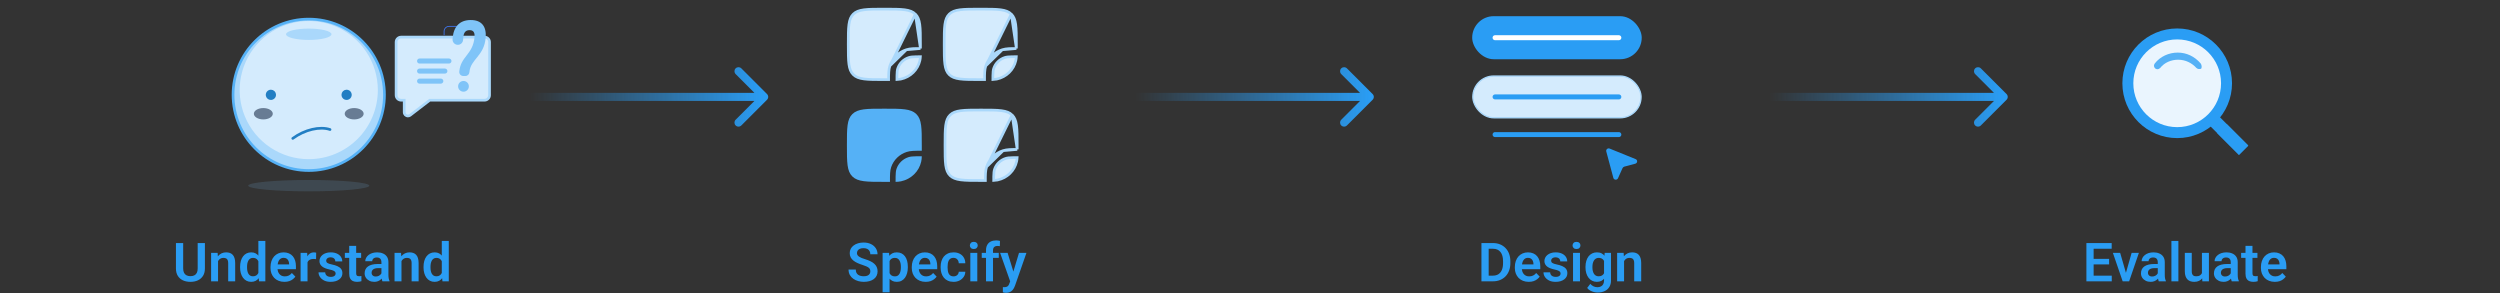 <svg width="929" height="109" viewBox="0 0 929 109" fill="none" xmlns="http://www.w3.org/2000/svg">
    <rect x="0" y="0" width="929" height="109" fill="#333333" stroke="none"/>
    <g clip-path="url(#clip0_2221_10724)">
        <path d="M598.145 55.209C597.44 54.922 596.696 55.557 596.889 56.278L599.523 66.108C599.743 66.93 600.907 67.005 601.258 66.219L602.928 62.489C602.99 62.351 603.082 62.229 603.199 62.13C603.315 62.032 603.453 61.96 603.601 61.921L607.674 60.829C608.523 60.602 608.612 59.458 607.806 59.132L598.145 55.209Z"
              fill="#2A9DF4"/>
    </g>
    <rect x="547.064" y="6.012" width="63" height="16" rx="8" fill="#2A9DF4"/>
    <path d="M555.564 14.012H601.564" stroke="white" stroke-width="1.846" stroke-linecap="round"/>
    <rect x="547.318" y="28.266" width="62.492" height="15.492" rx="7.746" fill="#D4EBFD"/>
    <rect x="547.318" y="28.266" width="62.492" height="15.492" rx="7.746" stroke="#AAD8FB"
          stroke-width="0.508"/>
    <path d="M555.564 36.012H601.564" stroke="#2A9DF4" stroke-width="1.846" stroke-linecap="round"/>
    <path d="M555.564 50.012H601.564" stroke="#2A9DF4" stroke-width="1.846" stroke-linecap="round"/>
    <path d="M73.457 90.32H76.143V99.764C76.143 100.851 75.908 101.766 75.439 102.508C74.971 103.243 74.333 103.8 73.525 104.178C72.718 104.549 71.8 104.734 70.772 104.734C69.73 104.734 68.802 104.549 67.988 104.178C67.174 103.8 66.537 103.243 66.074 102.508C65.612 101.766 65.381 100.851 65.381 99.764V90.32H68.066V99.764C68.066 100.428 68.177 100.971 68.398 101.395C68.62 101.811 68.932 102.12 69.336 102.322C69.74 102.524 70.218 102.625 70.772 102.625C71.331 102.625 71.81 102.524 72.207 102.322C72.611 102.12 72.92 101.811 73.135 101.395C73.35 100.971 73.457 100.428 73.457 99.764V90.32ZM81.025 96.228V104.539H78.447V93.973H80.869L81.025 96.228ZM80.615 98.875H79.853C79.86 98.107 79.964 97.41 80.166 96.785C80.368 96.16 80.651 95.623 81.016 95.174C81.387 94.725 81.826 94.38 82.334 94.139C82.842 93.898 83.408 93.777 84.033 93.777C84.541 93.777 85 93.849 85.41 93.992C85.82 94.135 86.172 94.363 86.465 94.676C86.764 94.988 86.992 95.398 87.148 95.906C87.311 96.408 87.393 97.026 87.393 97.762V104.539H84.795V97.742C84.795 97.26 84.723 96.88 84.58 96.6C84.443 96.32 84.242 96.121 83.975 96.004C83.714 95.887 83.392 95.828 83.008 95.828C82.611 95.828 82.262 95.909 81.963 96.072C81.67 96.228 81.422 96.447 81.221 96.727C81.025 97.007 80.876 97.329 80.772 97.693C80.667 98.058 80.615 98.452 80.615 98.875ZM96.006 102.293V89.539H98.603V104.539H96.26L96.006 102.293ZM89.219 99.383V99.178C89.219 98.37 89.31 97.638 89.492 96.981C89.681 96.316 89.954 95.747 90.312 95.272C90.671 94.796 91.103 94.428 91.611 94.168C92.126 93.908 92.708 93.777 93.359 93.777C93.991 93.777 94.541 93.904 95.01 94.158C95.485 94.412 95.889 94.773 96.221 95.242C96.559 95.711 96.829 96.268 97.031 96.912C97.233 97.55 97.38 98.253 97.471 99.022V99.578C97.38 100.327 97.233 101.014 97.031 101.639C96.829 102.264 96.559 102.811 96.221 103.279C95.889 103.742 95.485 104.1 95.01 104.354C94.534 104.607 93.978 104.734 93.34 104.734C92.695 104.734 92.116 104.601 91.602 104.334C91.094 104.067 90.661 103.693 90.303 103.211C89.951 102.729 89.681 102.163 89.492 101.512C89.31 100.861 89.219 100.151 89.219 99.383ZM91.807 99.178V99.383C91.807 99.838 91.846 100.265 91.924 100.662C92.002 101.059 92.129 101.411 92.305 101.717C92.481 102.016 92.705 102.251 92.978 102.42C93.258 102.589 93.597 102.674 93.994 102.674C94.502 102.674 94.919 102.563 95.244 102.342C95.576 102.114 95.833 101.805 96.016 101.414C96.198 101.017 96.315 100.571 96.367 100.076V98.543C96.341 98.152 96.273 97.791 96.162 97.459C96.058 97.127 95.908 96.841 95.713 96.6C95.524 96.359 95.29 96.17 95.01 96.033C94.73 95.897 94.398 95.828 94.014 95.828C93.617 95.828 93.278 95.916 92.998 96.092C92.718 96.261 92.49 96.499 92.314 96.805C92.139 97.111 92.008 97.466 91.924 97.869C91.846 98.273 91.807 98.709 91.807 99.178ZM105.684 104.734C104.883 104.734 104.163 104.604 103.525 104.344C102.887 104.083 102.344 103.722 101.895 103.26C101.452 102.791 101.11 102.247 100.869 101.629C100.635 101.004 100.518 100.333 100.518 99.617V99.227C100.518 98.413 100.635 97.674 100.869 97.01C101.104 96.339 101.436 95.763 101.865 95.281C102.295 94.799 102.809 94.428 103.408 94.168C104.007 93.908 104.668 93.777 105.391 93.777C106.139 93.777 106.8 93.904 107.373 94.158C107.946 94.406 108.424 94.757 108.809 95.213C109.193 95.669 109.482 96.216 109.678 96.853C109.873 97.485 109.971 98.185 109.971 98.953V100.037H101.689V98.26H107.432V98.064C107.419 97.654 107.34 97.28 107.197 96.941C107.054 96.596 106.833 96.323 106.533 96.121C106.234 95.913 105.846 95.809 105.371 95.809C104.987 95.809 104.652 95.893 104.365 96.062C104.085 96.225 103.851 96.46 103.662 96.766C103.48 97.065 103.343 97.423 103.252 97.84C103.161 98.257 103.115 98.719 103.115 99.227V99.617C103.115 100.06 103.174 100.47 103.291 100.848C103.415 101.225 103.594 101.554 103.828 101.834C104.069 102.107 104.355 102.322 104.688 102.479C105.026 102.628 105.41 102.703 105.84 102.703C106.38 102.703 106.868 102.599 107.305 102.391C107.747 102.176 108.132 101.86 108.457 101.443L109.756 102.791C109.535 103.117 109.235 103.429 108.857 103.729C108.486 104.028 108.037 104.272 107.51 104.461C106.982 104.643 106.374 104.734 105.684 104.734ZM114.277 96.131V104.539H111.699V93.973H114.141L114.277 96.131ZM117.49 93.904L117.451 96.307C117.308 96.281 117.145 96.261 116.963 96.248C116.787 96.235 116.621 96.228 116.465 96.228C116.068 96.228 115.719 96.284 115.42 96.394C115.12 96.499 114.87 96.652 114.668 96.853C114.473 97.055 114.323 97.303 114.219 97.596C114.115 97.882 114.056 98.208 114.043 98.572L113.486 98.504C113.486 97.833 113.555 97.212 113.691 96.639C113.828 96.066 114.027 95.564 114.287 95.135C114.548 94.705 114.873 94.373 115.264 94.139C115.661 93.898 116.117 93.777 116.631 93.777C116.774 93.777 116.927 93.79 117.09 93.816C117.259 93.836 117.393 93.865 117.49 93.904ZM124.717 101.648C124.717 101.427 124.658 101.229 124.541 101.053C124.424 100.877 124.202 100.717 123.877 100.574C123.558 100.424 123.089 100.285 122.471 100.154C121.924 100.037 121.419 99.891 120.957 99.715C120.495 99.539 120.098 99.328 119.766 99.08C119.434 98.826 119.173 98.53 118.984 98.191C118.802 97.846 118.711 97.449 118.711 97C118.711 96.564 118.805 96.154 118.994 95.769C119.183 95.379 119.456 95.037 119.814 94.744C120.173 94.445 120.609 94.21 121.123 94.041C121.637 93.865 122.217 93.777 122.861 93.777C123.76 93.777 124.531 93.924 125.176 94.217C125.827 94.51 126.325 94.913 126.67 95.428C127.015 95.936 127.188 96.508 127.188 97.147H124.609C124.609 96.867 124.544 96.613 124.414 96.385C124.29 96.157 124.098 95.975 123.838 95.838C123.577 95.695 123.249 95.623 122.852 95.623C122.493 95.623 122.191 95.682 121.943 95.799C121.702 95.916 121.52 96.069 121.396 96.258C121.273 96.447 121.211 96.655 121.211 96.883C121.211 97.052 121.243 97.205 121.309 97.342C121.38 97.472 121.494 97.592 121.65 97.703C121.807 97.814 122.018 97.915 122.285 98.006C122.559 98.097 122.894 98.185 123.291 98.269C124.079 98.426 124.766 98.634 125.352 98.894C125.944 99.148 126.406 99.487 126.738 99.91C127.07 100.333 127.236 100.874 127.236 101.531C127.236 102 127.135 102.43 126.934 102.82C126.732 103.204 126.439 103.54 126.055 103.826C125.671 104.113 125.212 104.337 124.678 104.5C124.144 104.656 123.542 104.734 122.871 104.734C121.901 104.734 121.081 104.562 120.41 104.217C119.74 103.865 119.232 103.423 118.887 102.889C118.542 102.348 118.369 101.788 118.369 101.209H120.84C120.859 101.619 120.97 101.948 121.172 102.195C121.374 102.443 121.628 102.622 121.934 102.732C122.246 102.837 122.575 102.889 122.92 102.889C123.311 102.889 123.639 102.837 123.906 102.732C124.173 102.622 124.375 102.475 124.512 102.293C124.648 102.104 124.717 101.889 124.717 101.648ZM134.199 93.973V95.828H128.145V93.973H134.199ZM129.766 91.375H132.354V101.492C132.354 101.805 132.396 102.046 132.48 102.215C132.565 102.384 132.692 102.498 132.861 102.557C133.031 102.615 133.232 102.645 133.467 102.645C133.636 102.645 133.792 102.635 133.936 102.615C134.079 102.596 134.199 102.576 134.297 102.557L134.307 104.49C134.092 104.562 133.848 104.62 133.574 104.666C133.307 104.712 133.005 104.734 132.666 104.734C132.087 104.734 131.579 104.637 131.143 104.441C130.706 104.24 130.368 103.917 130.127 103.475C129.886 103.025 129.766 102.433 129.766 101.697V91.375ZM141.738 102.293V97.42C141.738 97.062 141.676 96.753 141.553 96.492C141.429 96.232 141.24 96.03 140.986 95.887C140.732 95.743 140.41 95.672 140.02 95.672C139.674 95.672 139.372 95.731 139.111 95.848C138.857 95.965 138.662 96.131 138.525 96.346C138.389 96.554 138.32 96.795 138.32 97.068H135.732C135.732 96.632 135.837 96.219 136.045 95.828C136.253 95.431 136.549 95.079 136.934 94.773C137.324 94.461 137.79 94.217 138.33 94.041C138.877 93.865 139.489 93.777 140.166 93.777C140.967 93.777 141.68 93.914 142.305 94.188C142.936 94.454 143.431 94.858 143.789 95.398C144.154 95.939 144.336 96.619 144.336 97.439V102.049C144.336 102.576 144.368 103.029 144.434 103.406C144.505 103.777 144.609 104.1 144.746 104.373V104.539H142.119C141.995 104.272 141.901 103.934 141.836 103.523C141.771 103.107 141.738 102.697 141.738 102.293ZM142.1 98.103L142.119 99.637H140.488C140.085 99.637 139.73 99.679 139.424 99.764C139.118 99.842 138.867 99.959 138.672 100.115C138.477 100.265 138.33 100.447 138.232 100.662C138.135 100.87 138.086 101.108 138.086 101.375C138.086 101.635 138.145 101.87 138.262 102.078C138.385 102.286 138.561 102.452 138.789 102.576C139.023 102.693 139.297 102.752 139.609 102.752C140.065 102.752 140.462 102.661 140.801 102.479C141.139 102.29 141.403 102.062 141.592 101.795C141.781 101.528 141.882 101.274 141.895 101.033L142.637 102.146C142.546 102.413 142.409 102.697 142.227 102.996C142.044 103.296 141.81 103.576 141.523 103.836C141.237 104.096 140.892 104.311 140.488 104.48C140.085 104.65 139.616 104.734 139.082 104.734C138.398 104.734 137.786 104.598 137.246 104.324C136.706 104.051 136.279 103.676 135.967 103.201C135.654 102.726 135.498 102.186 135.498 101.58C135.498 101.02 135.602 100.525 135.811 100.096C136.019 99.666 136.328 99.305 136.738 99.012C137.148 98.712 137.656 98.488 138.262 98.338C138.874 98.182 139.574 98.103 140.361 98.103H142.1ZM149.189 96.228V104.539H146.611V93.973H149.033L149.189 96.228ZM148.779 98.875H148.018C148.024 98.107 148.128 97.41 148.33 96.785C148.532 96.16 148.815 95.623 149.18 95.174C149.551 94.725 149.99 94.38 150.498 94.139C151.006 93.898 151.572 93.777 152.197 93.777C152.705 93.777 153.164 93.849 153.574 93.992C153.984 94.135 154.336 94.363 154.629 94.676C154.928 94.988 155.156 95.398 155.312 95.906C155.475 96.408 155.557 97.026 155.557 97.762V104.539H152.959V97.742C152.959 97.26 152.887 96.88 152.744 96.6C152.607 96.32 152.406 96.121 152.139 96.004C151.878 95.887 151.556 95.828 151.172 95.828C150.775 95.828 150.426 95.909 150.127 96.072C149.834 96.228 149.587 96.447 149.385 96.727C149.189 97.007 149.04 97.329 148.936 97.693C148.831 98.058 148.779 98.452 148.779 98.875ZM164.17 102.293V89.539H166.768V104.539H164.424L164.17 102.293ZM157.383 99.383V99.178C157.383 98.37 157.474 97.638 157.656 96.981C157.845 96.316 158.118 95.747 158.477 95.272C158.835 94.796 159.268 94.428 159.775 94.168C160.29 93.908 160.872 93.777 161.523 93.777C162.155 93.777 162.705 93.904 163.174 94.158C163.649 94.412 164.053 94.773 164.385 95.242C164.723 95.711 164.993 96.268 165.195 96.912C165.397 97.55 165.544 98.253 165.635 99.022V99.578C165.544 100.327 165.397 101.014 165.195 101.639C164.993 102.264 164.723 102.811 164.385 103.279C164.053 103.742 163.649 104.1 163.174 104.354C162.699 104.607 162.142 104.734 161.504 104.734C160.859 104.734 160.28 104.601 159.766 104.334C159.258 104.067 158.825 103.693 158.467 103.211C158.115 102.729 157.845 102.163 157.656 101.512C157.474 100.861 157.383 100.151 157.383 99.383ZM159.971 99.178V99.383C159.971 99.838 160.01 100.265 160.088 100.662C160.166 101.059 160.293 101.411 160.469 101.717C160.645 102.016 160.869 102.251 161.143 102.42C161.423 102.589 161.761 102.674 162.158 102.674C162.666 102.674 163.083 102.563 163.408 102.342C163.74 102.114 163.997 101.805 164.18 101.414C164.362 101.017 164.479 100.571 164.531 100.076V98.543C164.505 98.152 164.437 97.791 164.326 97.459C164.222 97.127 164.072 96.841 163.877 96.6C163.688 96.359 163.454 96.17 163.174 96.033C162.894 95.897 162.562 95.828 162.178 95.828C161.781 95.828 161.442 95.916 161.162 96.092C160.882 96.261 160.654 96.499 160.479 96.805C160.303 97.111 160.173 97.466 160.088 97.869C160.01 98.273 159.971 98.709 159.971 99.178Z"
          fill="#2A9DF4"/>
    <path d="M323.416 100.848C323.416 100.574 323.374 100.33 323.289 100.115C323.211 99.894 323.064 99.695 322.85 99.519C322.641 99.337 322.345 99.162 321.961 98.992C321.583 98.816 321.095 98.634 320.496 98.445C319.832 98.237 319.214 98.003 318.641 97.742C318.068 97.482 317.563 97.179 317.127 96.834C316.697 96.489 316.362 96.092 316.121 95.643C315.88 95.187 315.76 94.659 315.76 94.061C315.76 93.475 315.883 92.941 316.131 92.459C316.385 91.977 316.743 91.564 317.205 91.219C317.667 90.867 318.211 90.597 318.836 90.408C319.467 90.219 320.164 90.125 320.926 90.125C321.98 90.125 322.892 90.317 323.66 90.701C324.435 91.085 325.034 91.606 325.457 92.264C325.88 92.921 326.092 93.66 326.092 94.481H323.416C323.416 94.038 323.322 93.647 323.133 93.309C322.951 92.97 322.671 92.703 322.293 92.508C321.922 92.312 321.453 92.215 320.887 92.215C320.34 92.215 319.884 92.296 319.52 92.459C319.161 92.622 318.891 92.843 318.709 93.123C318.533 93.403 318.445 93.716 318.445 94.061C318.445 94.321 318.507 94.555 318.631 94.764C318.755 94.966 318.94 95.158 319.188 95.34C319.435 95.516 319.741 95.682 320.105 95.838C320.477 95.988 320.906 96.137 321.395 96.287C322.176 96.522 322.859 96.782 323.445 97.068C324.038 97.355 324.529 97.68 324.92 98.045C325.317 98.409 325.613 98.82 325.809 99.275C326.01 99.731 326.111 100.249 326.111 100.828C326.111 101.44 325.991 101.987 325.75 102.469C325.509 102.951 325.164 103.361 324.715 103.699C324.266 104.038 323.725 104.295 323.094 104.471C322.469 104.646 321.769 104.734 320.994 104.734C320.304 104.734 319.62 104.643 318.943 104.461C318.273 104.272 317.664 103.992 317.117 103.621C316.57 103.243 316.134 102.768 315.809 102.195C315.483 101.616 315.32 100.939 315.32 100.164H318.016C318.016 100.613 318.087 100.997 318.23 101.316C318.38 101.629 318.589 101.886 318.855 102.088C319.129 102.283 319.448 102.426 319.812 102.518C320.177 102.609 320.571 102.654 320.994 102.654C321.541 102.654 321.99 102.579 322.342 102.43C322.7 102.273 322.967 102.059 323.143 101.785C323.325 101.512 323.416 101.199 323.416 100.848ZM330.564 96.004V108.602H327.977V93.973H330.369L330.564 96.004ZM337.352 99.148V99.353C337.352 100.122 337.26 100.835 337.078 101.492C336.902 102.143 336.642 102.713 336.297 103.201C335.952 103.683 335.522 104.061 335.008 104.334C334.5 104.601 333.914 104.734 333.25 104.734C332.599 104.734 332.033 104.611 331.551 104.363C331.069 104.109 330.662 103.751 330.33 103.289C329.998 102.827 329.731 102.29 329.529 101.678C329.334 101.059 329.188 100.385 329.09 99.656V99.002C329.188 98.227 329.334 97.524 329.529 96.893C329.731 96.255 329.998 95.704 330.33 95.242C330.662 94.773 331.066 94.412 331.541 94.158C332.023 93.904 332.586 93.777 333.23 93.777C333.901 93.777 334.49 93.904 334.998 94.158C335.512 94.412 335.945 94.777 336.297 95.252C336.648 95.727 336.912 96.294 337.088 96.951C337.264 97.609 337.352 98.341 337.352 99.148ZM334.764 99.353V99.148C334.764 98.68 334.721 98.247 334.637 97.85C334.552 97.446 334.422 97.094 334.246 96.795C334.07 96.489 333.842 96.251 333.562 96.082C333.283 95.913 332.944 95.828 332.547 95.828C332.15 95.828 331.808 95.893 331.521 96.023C331.235 96.154 331.001 96.339 330.818 96.58C330.636 96.821 330.493 97.107 330.389 97.439C330.291 97.765 330.226 98.126 330.193 98.523V100.145C330.252 100.626 330.366 101.059 330.535 101.443C330.704 101.827 330.952 102.133 331.277 102.361C331.609 102.589 332.039 102.703 332.566 102.703C332.964 102.703 333.302 102.615 333.582 102.439C333.862 102.264 334.09 102.023 334.266 101.717C334.441 101.404 334.568 101.046 334.646 100.643C334.725 100.239 334.764 99.809 334.764 99.353ZM343.982 104.734C343.182 104.734 342.462 104.604 341.824 104.344C341.186 104.083 340.643 103.722 340.193 103.26C339.751 102.791 339.409 102.247 339.168 101.629C338.934 101.004 338.816 100.333 338.816 99.617V99.227C338.816 98.413 338.934 97.674 339.168 97.01C339.402 96.339 339.734 95.763 340.164 95.281C340.594 94.799 341.108 94.428 341.707 94.168C342.306 93.908 342.967 93.777 343.689 93.777C344.438 93.777 345.099 93.904 345.672 94.158C346.245 94.406 346.723 94.757 347.107 95.213C347.492 95.669 347.781 96.216 347.977 96.853C348.172 97.485 348.27 98.185 348.27 98.953V100.037H339.988V98.26H345.73V98.064C345.717 97.654 345.639 97.28 345.496 96.941C345.353 96.596 345.132 96.323 344.832 96.121C344.533 95.913 344.145 95.809 343.67 95.809C343.286 95.809 342.951 95.893 342.664 96.062C342.384 96.225 342.15 96.46 341.961 96.766C341.779 97.065 341.642 97.423 341.551 97.84C341.46 98.257 341.414 98.719 341.414 99.227V99.617C341.414 100.06 341.473 100.47 341.59 100.848C341.714 101.225 341.893 101.554 342.127 101.834C342.368 102.107 342.654 102.322 342.986 102.479C343.325 102.628 343.709 102.703 344.139 102.703C344.679 102.703 345.167 102.599 345.604 102.391C346.046 102.176 346.43 101.86 346.756 101.443L348.055 102.791C347.833 103.117 347.534 103.429 347.156 103.729C346.785 104.028 346.336 104.272 345.809 104.461C345.281 104.643 344.673 104.734 343.982 104.734ZM354.334 102.703C354.699 102.703 355.024 102.632 355.311 102.488C355.597 102.345 355.825 102.143 355.994 101.883C356.17 101.622 356.264 101.32 356.277 100.975H358.709C358.696 101.691 358.494 102.332 358.104 102.898C357.713 103.465 357.192 103.914 356.541 104.246C355.896 104.572 355.174 104.734 354.373 104.734C353.559 104.734 352.85 104.598 352.244 104.324C351.639 104.051 351.134 103.67 350.73 103.182C350.333 102.693 350.034 102.127 349.832 101.482C349.637 100.838 349.539 100.148 349.539 99.412V99.1C349.539 98.364 349.637 97.674 349.832 97.029C350.034 96.385 350.333 95.818 350.73 95.33C351.134 94.842 351.639 94.461 352.244 94.188C352.85 93.914 353.556 93.777 354.363 93.777C355.216 93.777 355.965 93.943 356.609 94.275C357.26 94.607 357.768 95.076 358.133 95.682C358.504 96.287 358.696 97 358.709 97.82H356.277C356.264 97.443 356.18 97.104 356.023 96.805C355.867 96.505 355.646 96.264 355.359 96.082C355.073 95.9 354.725 95.809 354.314 95.809C353.878 95.809 353.514 95.9 353.221 96.082C352.934 96.264 352.71 96.515 352.547 96.834C352.391 97.147 352.28 97.498 352.215 97.889C352.156 98.273 352.127 98.676 352.127 99.1V99.412C352.127 99.842 352.156 100.252 352.215 100.643C352.28 101.033 352.391 101.385 352.547 101.697C352.71 102.003 352.934 102.247 353.221 102.43C353.514 102.612 353.885 102.703 354.334 102.703ZM363.162 93.973V104.539H360.574V93.973H363.162ZM360.398 91.209C360.398 90.825 360.529 90.506 360.789 90.252C361.056 89.998 361.414 89.871 361.863 89.871C362.312 89.871 362.667 89.998 362.928 90.252C363.195 90.506 363.328 90.825 363.328 91.209C363.328 91.587 363.195 91.902 362.928 92.156C362.667 92.41 362.312 92.537 361.863 92.537C361.414 92.537 361.056 92.41 360.789 92.156C360.529 91.902 360.398 91.587 360.398 91.209ZM369.002 104.539H366.404V92.996C366.404 92.202 366.557 91.534 366.863 90.994C367.169 90.447 367.605 90.034 368.172 89.754C368.738 89.474 369.406 89.334 370.174 89.334C370.428 89.334 370.669 89.35 370.896 89.383C371.131 89.415 371.362 89.461 371.59 89.519L371.541 91.482C371.417 91.45 371.281 91.427 371.131 91.414C370.988 91.401 370.828 91.394 370.652 91.394C370.301 91.394 370.001 91.456 369.754 91.58C369.507 91.704 369.318 91.886 369.188 92.127C369.064 92.361 369.002 92.651 369.002 92.996V104.539ZM371.141 93.973V95.828H364.812V93.973H371.141ZM375.828 103.367L378.66 93.973H381.424L377.186 106.141C377.088 106.401 376.961 106.684 376.805 106.99C376.655 107.296 376.453 107.586 376.199 107.859C375.945 108.139 375.626 108.367 375.242 108.543C374.865 108.719 374.406 108.807 373.865 108.807C373.631 108.807 373.423 108.79 373.24 108.758C373.058 108.725 372.866 108.683 372.664 108.631V106.697C372.729 106.704 372.804 106.707 372.889 106.707C372.98 106.714 373.058 106.717 373.123 106.717C373.501 106.717 373.813 106.671 374.061 106.58C374.308 106.495 374.507 106.355 374.656 106.16C374.812 105.971 374.943 105.724 375.047 105.418L375.828 103.367ZM374.432 93.973L376.824 101.756L377.244 104.48L375.467 104.803L371.648 93.973H374.432Z"
          fill="#2A9DF4"/>
    <path d="M554.752 104.539H551.686L551.705 102.43H554.752C555.579 102.43 556.272 102.247 556.832 101.883C557.392 101.512 557.815 100.981 558.102 100.291C558.388 99.594 558.531 98.761 558.531 97.791V97.059C558.531 96.31 558.45 95.649 558.287 95.076C558.124 94.503 557.883 94.022 557.564 93.631C557.252 93.24 556.865 92.944 556.402 92.742C555.94 92.54 555.41 92.439 554.811 92.439H551.627V90.32H554.811C555.761 90.32 556.627 90.48 557.408 90.799C558.196 91.118 558.876 91.577 559.449 92.176C560.029 92.768 560.471 93.478 560.777 94.305C561.09 95.132 561.246 96.056 561.246 97.078V97.791C561.246 98.807 561.09 99.731 560.777 100.564C560.471 101.391 560.029 102.101 559.449 102.693C558.876 103.286 558.193 103.742 557.398 104.061C556.604 104.38 555.722 104.539 554.752 104.539ZM553.189 90.32V104.539H550.504V90.32H553.189ZM568.082 104.734C567.281 104.734 566.562 104.604 565.924 104.344C565.286 104.083 564.742 103.722 564.293 103.26C563.85 102.791 563.508 102.247 563.268 101.629C563.033 101.004 562.916 100.333 562.916 99.617V99.227C562.916 98.413 563.033 97.674 563.268 97.01C563.502 96.339 563.834 95.763 564.264 95.281C564.693 94.799 565.208 94.428 565.807 94.168C566.406 93.908 567.066 93.777 567.789 93.777C568.538 93.777 569.199 93.904 569.771 94.158C570.344 94.406 570.823 94.757 571.207 95.213C571.591 95.669 571.881 96.216 572.076 96.853C572.271 97.485 572.369 98.185 572.369 98.953V100.037H564.088V98.26H569.83V98.064C569.817 97.654 569.739 97.28 569.596 96.941C569.452 96.596 569.231 96.323 568.932 96.121C568.632 95.913 568.245 95.809 567.77 95.809C567.385 95.809 567.05 95.893 566.764 96.062C566.484 96.225 566.249 96.46 566.061 96.766C565.878 97.065 565.742 97.423 565.65 97.84C565.559 98.257 565.514 98.719 565.514 99.227V99.617C565.514 100.06 565.572 100.47 565.689 100.848C565.813 101.225 565.992 101.554 566.227 101.834C566.467 102.107 566.754 102.322 567.086 102.479C567.424 102.628 567.809 102.703 568.238 102.703C568.779 102.703 569.267 102.599 569.703 102.391C570.146 102.176 570.53 101.86 570.855 101.443L572.154 102.791C571.933 103.117 571.633 103.429 571.256 103.729C570.885 104.028 570.436 104.272 569.908 104.461C569.381 104.643 568.772 104.734 568.082 104.734ZM579.908 101.648C579.908 101.427 579.85 101.229 579.732 101.053C579.615 100.877 579.394 100.717 579.068 100.574C578.749 100.424 578.281 100.285 577.662 100.154C577.115 100.037 576.611 99.891 576.148 99.715C575.686 99.539 575.289 99.328 574.957 99.08C574.625 98.826 574.365 98.53 574.176 98.191C573.993 97.846 573.902 97.449 573.902 97C573.902 96.564 573.997 96.154 574.186 95.769C574.374 95.379 574.648 95.037 575.006 94.744C575.364 94.445 575.8 94.21 576.314 94.041C576.829 93.865 577.408 93.777 578.053 93.777C578.951 93.777 579.723 93.924 580.367 94.217C581.018 94.51 581.516 94.913 581.861 95.428C582.206 95.936 582.379 96.508 582.379 97.147H579.801C579.801 96.867 579.736 96.613 579.605 96.385C579.482 96.157 579.29 95.975 579.029 95.838C578.769 95.695 578.44 95.623 578.043 95.623C577.685 95.623 577.382 95.682 577.135 95.799C576.894 95.916 576.712 96.069 576.588 96.258C576.464 96.447 576.402 96.655 576.402 96.883C576.402 97.052 576.435 97.205 576.5 97.342C576.572 97.472 576.686 97.592 576.842 97.703C576.998 97.814 577.21 97.915 577.477 98.006C577.75 98.097 578.085 98.185 578.482 98.269C579.27 98.426 579.957 98.634 580.543 98.894C581.135 99.148 581.598 99.487 581.93 99.91C582.262 100.333 582.428 100.874 582.428 101.531C582.428 102 582.327 102.43 582.125 102.82C581.923 103.204 581.63 103.54 581.246 103.826C580.862 104.113 580.403 104.337 579.869 104.5C579.335 104.656 578.733 104.734 578.062 104.734C577.092 104.734 576.272 104.562 575.602 104.217C574.931 103.865 574.423 103.423 574.078 102.889C573.733 102.348 573.561 101.788 573.561 101.209H576.031C576.051 101.619 576.161 101.948 576.363 102.195C576.565 102.443 576.819 102.622 577.125 102.732C577.438 102.837 577.766 102.889 578.111 102.889C578.502 102.889 578.831 102.837 579.098 102.732C579.365 102.622 579.566 102.475 579.703 102.293C579.84 102.104 579.908 101.889 579.908 101.648ZM587.125 93.973V104.539H584.537V93.973H587.125ZM584.361 91.209C584.361 90.825 584.492 90.506 584.752 90.252C585.019 89.998 585.377 89.871 585.826 89.871C586.275 89.871 586.63 89.998 586.891 90.252C587.158 90.506 587.291 90.825 587.291 91.209C587.291 91.587 587.158 91.902 586.891 92.156C586.63 92.41 586.275 92.537 585.826 92.537C585.377 92.537 585.019 92.41 584.752 92.156C584.492 91.902 584.361 91.587 584.361 91.209ZM596.305 93.973H598.648V104.217C598.648 105.174 598.44 105.984 598.023 106.648C597.613 107.319 597.037 107.827 596.295 108.172C595.553 108.523 594.69 108.699 593.707 108.699C593.284 108.699 592.825 108.641 592.33 108.523C591.842 108.406 591.37 108.221 590.914 107.967C590.465 107.719 590.09 107.397 589.791 107L590.953 105.477C591.305 105.887 591.702 106.196 592.145 106.404C592.587 106.619 593.066 106.727 593.58 106.727C594.101 106.727 594.544 106.629 594.908 106.434C595.279 106.245 595.562 105.965 595.758 105.594C595.96 105.229 596.061 104.78 596.061 104.246V96.385L596.305 93.973ZM589.166 99.383V99.178C589.166 98.37 589.264 97.638 589.459 96.981C589.654 96.316 589.934 95.747 590.299 95.272C590.67 94.796 591.116 94.428 591.637 94.168C592.164 93.908 592.757 93.777 593.414 93.777C594.111 93.777 594.697 93.904 595.172 94.158C595.654 94.412 596.051 94.773 596.363 95.242C596.682 95.711 596.93 96.268 597.105 96.912C597.288 97.55 597.428 98.253 597.525 99.022V99.578C597.434 100.327 597.288 101.014 597.086 101.639C596.891 102.264 596.63 102.811 596.305 103.279C595.979 103.742 595.576 104.1 595.094 104.354C594.612 104.607 594.046 104.734 593.395 104.734C592.743 104.734 592.158 104.601 591.637 104.334C591.116 104.067 590.67 103.693 590.299 103.211C589.934 102.729 589.654 102.163 589.459 101.512C589.264 100.861 589.166 100.151 589.166 99.383ZM591.744 99.178V99.383C591.744 99.838 591.79 100.265 591.881 100.662C591.972 101.059 592.112 101.411 592.301 101.717C592.49 102.016 592.727 102.251 593.014 102.42C593.3 102.589 593.642 102.674 594.039 102.674C594.573 102.674 595.009 102.563 595.348 102.342C595.693 102.114 595.953 101.805 596.129 101.414C596.311 101.017 596.428 100.571 596.48 100.076V98.543C596.448 98.152 596.376 97.791 596.266 97.459C596.161 97.127 596.015 96.841 595.826 96.6C595.637 96.359 595.396 96.17 595.104 96.033C594.811 95.897 594.462 95.828 594.059 95.828C593.668 95.828 593.326 95.916 593.033 96.092C592.74 96.261 592.499 96.499 592.311 96.805C592.122 97.111 591.979 97.466 591.881 97.869C591.79 98.273 591.744 98.709 591.744 99.178ZM603.502 96.228V104.539H600.924V93.973H603.346L603.502 96.228ZM603.092 98.875H602.33C602.337 98.107 602.441 97.41 602.643 96.785C602.844 96.16 603.128 95.623 603.492 95.174C603.863 94.725 604.303 94.38 604.811 94.139C605.318 93.898 605.885 93.777 606.51 93.777C607.018 93.777 607.477 93.849 607.887 93.992C608.297 94.135 608.648 94.363 608.941 94.676C609.241 94.988 609.469 95.398 609.625 95.906C609.788 96.408 609.869 97.026 609.869 97.762V104.539H607.271V97.742C607.271 97.26 607.2 96.88 607.057 96.6C606.92 96.32 606.718 96.121 606.451 96.004C606.191 95.887 605.868 95.828 605.484 95.828C605.087 95.828 604.739 95.909 604.439 96.072C604.146 96.228 603.899 96.447 603.697 96.727C603.502 97.007 603.352 97.329 603.248 97.693C603.144 98.058 603.092 98.452 603.092 98.875Z"
          fill="#2A9DF4"/>
    <path d="M784.73 102.43V104.539H777.172V102.43H784.73ZM777.992 90.32V104.539H775.307V90.32H777.992ZM783.744 96.189V98.25H777.172V96.189H783.744ZM784.701 90.32V92.439H777.172V90.32H784.701ZM789.652 102.586L792.113 93.973H794.809L791.186 104.539H789.545L789.652 102.586ZM787.855 93.973L790.346 102.605L790.434 104.539H788.783L785.15 93.973H787.855ZM801.83 102.293V97.42C801.83 97.062 801.768 96.753 801.645 96.492C801.521 96.232 801.332 96.03 801.078 95.887C800.824 95.743 800.502 95.672 800.111 95.672C799.766 95.672 799.464 95.731 799.203 95.848C798.949 95.965 798.754 96.131 798.617 96.346C798.48 96.554 798.412 96.795 798.412 97.068H795.824C795.824 96.632 795.928 96.219 796.137 95.828C796.345 95.431 796.641 95.079 797.025 94.773C797.416 94.461 797.882 94.217 798.422 94.041C798.969 93.865 799.581 93.777 800.258 93.777C801.059 93.777 801.771 93.914 802.396 94.188C803.028 94.454 803.523 94.858 803.881 95.398C804.245 95.939 804.428 96.619 804.428 97.439V102.049C804.428 102.576 804.46 103.029 804.525 103.406C804.597 103.777 804.701 104.1 804.838 104.373V104.539H802.211C802.087 104.272 801.993 103.934 801.928 103.523C801.863 103.107 801.83 102.697 801.83 102.293ZM802.191 98.103L802.211 99.637H800.58C800.176 99.637 799.822 99.679 799.516 99.764C799.21 99.842 798.959 99.959 798.764 100.115C798.568 100.265 798.422 100.447 798.324 100.662C798.227 100.87 798.178 101.108 798.178 101.375C798.178 101.635 798.236 101.87 798.354 102.078C798.477 102.286 798.653 102.452 798.881 102.576C799.115 102.693 799.389 102.752 799.701 102.752C800.157 102.752 800.554 102.661 800.893 102.479C801.231 102.29 801.495 102.062 801.684 101.795C801.872 101.528 801.973 101.274 801.986 101.033L802.729 102.146C802.637 102.413 802.501 102.697 802.318 102.996C802.136 103.296 801.902 103.576 801.615 103.836C801.329 104.096 800.984 104.311 800.58 104.48C800.176 104.65 799.708 104.734 799.174 104.734C798.49 104.734 797.878 104.598 797.338 104.324C796.798 104.051 796.371 103.676 796.059 103.201C795.746 102.726 795.59 102.186 795.59 101.58C795.59 101.02 795.694 100.525 795.902 100.096C796.111 99.666 796.42 99.305 796.83 99.012C797.24 98.712 797.748 98.488 798.354 98.338C798.965 98.182 799.665 98.103 800.453 98.103H802.191ZM809.486 89.539V104.539H806.898V89.539H809.486ZM818.236 102.029V93.973H820.834V104.539H818.393L818.236 102.029ZM818.568 99.842L819.369 99.822C819.369 100.532 819.291 101.186 819.135 101.785C818.979 102.384 818.734 102.905 818.402 103.348C818.077 103.784 817.663 104.126 817.162 104.373C816.661 104.614 816.068 104.734 815.385 104.734C814.864 104.734 814.389 104.663 813.959 104.52C813.529 104.37 813.158 104.139 812.846 103.826C812.54 103.507 812.302 103.1 812.133 102.605C811.964 102.104 811.879 101.502 811.879 100.799V93.973H814.457V100.818C814.457 101.17 814.496 101.463 814.574 101.697C814.659 101.932 814.773 102.124 814.916 102.273C815.066 102.417 815.238 102.521 815.434 102.586C815.635 102.645 815.85 102.674 816.078 102.674C816.703 102.674 817.195 102.55 817.553 102.303C817.917 102.049 818.178 101.71 818.334 101.287C818.49 100.857 818.568 100.376 818.568 99.842ZM828.939 102.293V97.42C828.939 97.062 828.878 96.753 828.754 96.492C828.63 96.232 828.441 96.03 828.188 95.887C827.934 95.743 827.611 95.672 827.221 95.672C826.876 95.672 826.573 95.731 826.312 95.848C826.059 95.965 825.863 96.131 825.727 96.346C825.59 96.554 825.521 96.795 825.521 97.068H822.934C822.934 96.632 823.038 96.219 823.246 95.828C823.454 95.431 823.751 95.079 824.135 94.773C824.525 94.461 824.991 94.217 825.531 94.041C826.078 93.865 826.69 93.777 827.367 93.777C828.168 93.777 828.881 93.914 829.506 94.188C830.137 94.454 830.632 94.858 830.99 95.398C831.355 95.939 831.537 96.619 831.537 97.439V102.049C831.537 102.576 831.57 103.029 831.635 103.406C831.706 103.777 831.811 104.1 831.947 104.373V104.539H829.32C829.197 104.272 829.102 103.934 829.037 103.523C828.972 103.107 828.939 102.697 828.939 102.293ZM829.301 98.103L829.32 99.637H827.689C827.286 99.637 826.931 99.679 826.625 99.764C826.319 99.842 826.068 99.959 825.873 100.115C825.678 100.265 825.531 100.447 825.434 100.662C825.336 100.87 825.287 101.108 825.287 101.375C825.287 101.635 825.346 101.87 825.463 102.078C825.587 102.286 825.762 102.452 825.99 102.576C826.225 102.693 826.498 102.752 826.811 102.752C827.266 102.752 827.663 102.661 828.002 102.479C828.34 102.29 828.604 102.062 828.793 101.795C828.982 101.528 829.083 101.274 829.096 101.033L829.838 102.146C829.747 102.413 829.61 102.697 829.428 102.996C829.245 103.296 829.011 103.576 828.725 103.836C828.438 104.096 828.093 104.311 827.689 104.48C827.286 104.65 826.817 104.734 826.283 104.734C825.6 104.734 824.988 104.598 824.447 104.324C823.907 104.051 823.48 103.676 823.168 103.201C822.855 102.726 822.699 102.186 822.699 101.58C822.699 101.02 822.803 100.525 823.012 100.096C823.22 99.666 823.529 99.305 823.939 99.012C824.35 98.712 824.857 98.488 825.463 98.338C826.075 98.182 826.775 98.103 827.562 98.103H829.301ZM838.861 93.973V95.828H832.807V93.973H838.861ZM834.428 91.375H837.016V101.492C837.016 101.805 837.058 102.046 837.143 102.215C837.227 102.384 837.354 102.498 837.523 102.557C837.693 102.615 837.895 102.645 838.129 102.645C838.298 102.645 838.454 102.635 838.598 102.615C838.741 102.596 838.861 102.576 838.959 102.557L838.969 104.49C838.754 104.562 838.51 104.62 838.236 104.666C837.969 104.712 837.667 104.734 837.328 104.734C836.749 104.734 836.241 104.637 835.805 104.441C835.368 104.24 835.03 103.917 834.789 103.475C834.548 103.025 834.428 102.433 834.428 101.697V91.375ZM845.326 104.734C844.525 104.734 843.806 104.604 843.168 104.344C842.53 104.083 841.986 103.722 841.537 103.26C841.094 102.791 840.753 102.247 840.512 101.629C840.277 101.004 840.16 100.333 840.16 99.617V99.227C840.16 98.413 840.277 97.674 840.512 97.01C840.746 96.339 841.078 95.763 841.508 95.281C841.938 94.799 842.452 94.428 843.051 94.168C843.65 93.908 844.311 93.777 845.033 93.777C845.782 93.777 846.443 93.904 847.016 94.158C847.589 94.406 848.067 94.757 848.451 95.213C848.835 95.669 849.125 96.216 849.32 96.853C849.516 97.485 849.613 98.185 849.613 98.953V100.037H841.332V98.26H847.074V98.064C847.061 97.654 846.983 97.28 846.84 96.941C846.697 96.596 846.475 96.323 846.176 96.121C845.876 95.913 845.489 95.809 845.014 95.809C844.63 95.809 844.294 95.893 844.008 96.062C843.728 96.225 843.493 96.46 843.305 96.766C843.122 97.065 842.986 97.423 842.895 97.84C842.803 98.257 842.758 98.719 842.758 99.227V99.617C842.758 100.06 842.816 100.47 842.934 100.848C843.057 101.225 843.236 101.554 843.471 101.834C843.712 102.107 843.998 102.322 844.33 102.479C844.669 102.628 845.053 102.703 845.482 102.703C846.023 102.703 846.511 102.599 846.947 102.391C847.39 102.176 847.774 101.86 848.1 101.443L849.398 102.791C849.177 103.117 848.878 103.429 848.5 103.729C848.129 104.028 847.68 104.272 847.152 104.461C846.625 104.643 846.016 104.734 845.326 104.734Z"
          fill="#2A9DF4"/>
    <path d="M181.912 15.64V35.374C181.912 36.403 181.072 37.239 180.037 37.239H159.688L152.425 42.822C152.188 43.002 151.894 43.101 151.595 43.101C150.826 43.101 150.204 42.483 150.204 41.718V37.239H149.069C148.035 37.239 147.194 36.403 147.194 35.374V15.635C147.199 14.611 148.039 13.78 149.069 13.785H180.047C181.077 13.785 181.912 14.616 181.912 15.64Z"
          fill="#D4EBFD" stroke="#AAD8FB" stroke-miterlimit="10"/>
    <path d="M165.171 13.082H164.878V11.645C164.88 10.54 165.781 9.645 166.893 9.645H172.239V9.936H166.893C165.943 9.936 165.173 10.701 165.171 11.645V13.082Z"
          fill="#407BFF"/>
    <path d="M172.168 28.243C171.296 28.243 170.592 27.509 170.666 26.646C170.666 26.639 170.667 26.632 170.668 26.626C171.174 20.871 175.759 20.344 176.336 13.798C176.501 11.917 175.808 11.203 174.484 11.203C173.159 11.203 172.34 11.917 172.174 13.798L172.079 14.878C171.991 15.885 171.143 16.657 170.127 16.657C168.977 16.657 168.074 15.678 168.175 14.539L168.216 14.062C168.587 9.849 170.879 7.441 174.928 7.441C178.975 7.441 180.844 9.849 180.473 14.062C179.871 20.908 174.86 21.962 174.437 26.776C174.435 26.8 174.433 26.823 174.431 26.847C174.368 27.632 173.723 28.243 172.931 28.243H172.168ZM174.221 32.246L174.22 32.261C174.129 33.287 173.265 34.074 172.23 34.074C171.058 34.074 170.138 33.076 170.24 31.915L170.241 31.899C170.332 30.874 171.195 30.086 172.231 30.086C173.403 30.087 174.323 31.085 174.221 32.246Z"
          fill="#7FC4F8"/>
    <path d="M166.819 23.622H155.921C155.397 23.622 154.972 23.2 154.972 22.678C154.972 22.157 155.397 21.734 155.921 21.734H166.819C167.343 21.734 167.768 22.157 167.768 22.678C167.768 23.2 167.343 23.622 166.819 23.622Z"
          fill="#7FC4F8"/>
    <path d="M165.309 27.357H155.921C155.397 27.357 154.972 26.934 154.972 26.413C154.972 25.891 155.397 25.469 155.921 25.469H165.309C165.833 25.469 166.258 25.891 166.258 26.413C166.258 26.934 165.833 27.357 165.309 27.357Z"
          fill="#7FC4F8"/>
    <path d="M163.798 31.087H155.921C155.397 31.087 154.972 30.664 154.972 30.143C154.972 29.622 155.397 29.199 155.921 29.199H163.798C164.323 29.199 164.748 29.622 164.748 30.143C164.748 30.665 164.323 31.087 163.798 31.087Z"
          fill="#7FC4F8"/>
    <path d="M114.731 63.365C130.268 63.365 142.863 50.77 142.863 35.233C142.863 19.697 130.268 7.102 114.731 7.102C99.195 7.102 86.6 19.697 86.6 35.233C86.6 50.77 99.195 63.365 114.731 63.365Z"
          fill="#D4EBFD"/>
    <path d="M114.731 7.102C109.168 7.102 103.729 8.751 99.102 11.843C94.476 14.934 90.87 19.327 88.741 24.468C86.612 29.608 86.055 35.265 87.14 40.722C88.226 46.179 90.905 51.191 94.839 55.126C98.774 59.06 103.786 61.739 109.243 62.825C114.7 63.91 120.357 63.353 125.497 61.224C130.638 59.095 135.031 55.489 138.122 50.863C141.213 46.236 142.863 40.797 142.863 35.233C142.863 27.772 139.899 20.617 134.624 15.341C129.348 10.065 122.193 7.102 114.731 7.102ZM114.731 59.145C109.654 59.145 104.691 57.64 100.47 54.819C96.248 51.999 92.958 47.989 91.015 43.299C89.072 38.608 88.564 33.447 89.554 28.467C90.545 23.488 92.99 18.914 96.58 15.323C100.17 11.733 104.744 9.289 109.723 8.298C114.703 7.308 119.864 7.816 124.555 9.759C129.246 11.702 133.255 14.992 136.076 19.213C138.896 23.435 140.402 28.398 140.402 33.475C140.402 40.283 137.697 46.813 132.883 51.627C128.069 56.441 121.54 59.145 114.731 59.145Z"
          fill="#AAD8FB"/>
    <path d="M114.733 14.841C119.394 14.841 123.172 13.896 123.172 12.731C123.172 11.566 119.394 10.621 114.733 10.621C110.071 10.621 106.293 11.566 106.293 12.731C106.293 13.896 110.071 14.841 114.733 14.841Z"
          fill="#AAD8FB"/>
    <path d="M114.731 63.365C130.268 63.365 142.863 50.77 142.863 35.233C142.863 19.697 130.268 7.102 114.731 7.102C99.195 7.102 86.6 19.697 86.6 35.233C86.6 50.77 99.195 63.365 114.731 63.365Z"
          stroke="#55B1F6" stroke-linecap="round" stroke-linejoin="round"/>
    <path opacity="0.15"
          d="M114.732 71.103C127.161 71.103 137.238 70.158 137.238 68.993C137.238 67.827 127.161 66.883 114.732 66.883C102.303 66.883 92.227 67.827 92.227 68.993C92.227 70.158 102.303 71.103 114.732 71.103Z"
          fill="#7FC4F8"/>
    <path d="M102.073 35.235C102.073 35.513 101.99 35.785 101.836 36.016C101.681 36.248 101.462 36.428 101.205 36.534C100.948 36.641 100.665 36.669 100.392 36.614C100.119 36.56 99.868 36.426 99.672 36.229C99.475 36.033 99.341 35.782 99.287 35.509C99.233 35.236 99.26 34.953 99.367 34.696C99.473 34.439 99.654 34.22 99.885 34.065C100.116 33.911 100.388 33.828 100.666 33.828C101.039 33.828 101.397 33.976 101.661 34.24C101.925 34.504 102.073 34.862 102.073 35.235Z"
          fill="#227EC3" stroke="#227EC3" stroke-linecap="round" stroke-linejoin="round"/>
    <path d="M94.336 42.266C94.336 43.434 95.911 44.376 97.852 44.376C99.793 44.376 101.369 43.434 101.369 42.266C101.369 41.099 99.793 40.156 97.852 40.156C95.911 40.156 94.336 41.099 94.336 42.266Z"
          fill="#687C94"/>
    <path d="M127.391 35.235C127.391 35.513 127.473 35.785 127.628 36.016C127.782 36.248 128.002 36.428 128.259 36.534C128.516 36.641 128.799 36.669 129.072 36.614C129.344 36.56 129.595 36.426 129.792 36.229C129.989 36.033 130.123 35.782 130.177 35.509C130.231 35.236 130.203 34.953 130.097 34.696C129.99 34.439 129.81 34.22 129.579 34.065C129.347 33.911 129.075 33.828 128.797 33.828C128.424 33.828 128.066 33.976 127.803 34.24C127.539 34.504 127.391 34.862 127.391 35.235Z"
          fill="#227EC3" stroke="#227EC3" stroke-linecap="round" stroke-linejoin="round"/>
    <path d="M135.129 42.266C135.129 43.434 133.553 44.376 131.612 44.376C129.671 44.376 128.096 43.434 128.096 42.266C128.096 41.099 129.671 40.156 131.612 40.156C133.553 40.156 135.129 41.099 135.129 42.266Z"
          fill="#687C94"/>
    <path d="M122.636 48.135C118.951 46.869 113.268 48.135 108.795 51.427" stroke="#227EC3" stroke-linecap="round"
          stroke-linejoin="round"/>
    <path d="M820.474 39.109L817.018 42.566L831.997 57.546L835.454 54.089L820.474 39.109Z" fill="#2A9DF4"/>
    <path d="M809.047 51.32C820.299 51.32 829.42 42.199 829.42 30.947C829.42 19.696 820.299 10.574 809.047 10.574C797.795 10.574 788.674 19.696 788.674 30.947C788.674 42.199 797.795 51.32 809.047 51.32Z"
          fill="#2A9DF4"/>
    <path d="M827.383 46.047L823.926 49.504L831.993 57.571L835.451 54.114L827.383 46.047Z" fill="#2A9DF4"/>
    <path d="M809.043 47.245C818.044 47.245 825.341 39.948 825.341 30.947C825.341 21.945 818.044 14.648 809.043 14.648C800.041 14.648 792.744 21.945 792.744 30.947C792.744 39.948 800.041 47.245 809.043 47.245Z"
          fill="#EAF5FE"/>
    <path d="M817.802 23.618C815.561 20.969 812.505 19.543 809.245 19.543C805.985 19.543 802.726 20.969 800.688 23.618C800.281 24.229 800.281 24.84 800.892 25.451C801.503 25.859 802.114 25.859 802.726 25.247C804.355 23.21 806.8 22.192 809.449 22.192C812.097 22.192 814.542 23.414 816.172 25.247C816.376 25.451 816.783 25.655 817.19 25.655C817.394 25.655 817.802 25.655 818.005 25.451C818.209 25.044 818.209 24.229 817.802 23.618Z"
          fill="#55B1F6"/>
    <mask id="path-32-inside-1_2221_10724" fill="white">
        <path fill-rule="evenodd" clip-rule="evenodd"
              d="M334.884 29.863L334.832 29.874H334.826C334.805 29.881 334.783 29.885 334.761 29.888L334.758 29.889L334.827 29.875L334.884 29.863Z"/>
    </mask>
    <path fill-rule="evenodd" clip-rule="evenodd"
          d="M334.884 29.863L334.832 29.874H334.826C334.805 29.881 334.783 29.885 334.761 29.888L334.758 29.889L334.827 29.875L334.884 29.863Z"
          fill="#D4EBFD"/>
    <path d="M334.884 29.863L335.094 30.841L334.683 28.884L334.884 29.863ZM334.832 29.874V30.874H334.933L335.033 30.854L334.832 29.874ZM334.826 29.874V28.874H334.68L334.541 28.916L334.826 29.874ZM334.761 29.888L334.639 28.895L334.473 28.916L334.322 28.989L334.761 29.888ZM334.758 29.889L334.319 28.991L334.95 30.87L334.758 29.889ZM334.827 29.875L335.019 30.857L335.028 30.855L335.037 30.853L334.827 29.875ZM334.683 28.884L334.63 28.895L335.033 30.854L335.086 30.843L334.683 28.884ZM334.832 28.874H334.826V30.874H334.832V28.874ZM334.541 28.916C334.574 28.906 334.607 28.899 334.639 28.895L334.882 30.88C334.959 30.871 335.036 30.855 335.111 30.833L334.541 28.916ZM334.322 28.989L334.319 28.991L335.197 30.788L335.2 30.786L334.322 28.989ZM334.95 30.87L335.019 30.857L334.636 28.894L334.566 28.908L334.95 30.87ZM335.037 30.853L335.094 30.841L334.675 28.886L334.618 28.898L335.037 30.853Z"
          fill="#AAD8FB" mask="url(#path-32-inside-1_2221_10724)"/>
    <path d="M340.457 21.077L340.458 21.077C340.914 21.069 341.429 21.067 342.021 21.067C341.994 21.556 341.928 22.032 341.823 22.496L341.823 22.496C341.444 24.177 340.581 25.718 339.333 26.937C338.085 28.157 336.505 29.003 334.778 29.374L334.769 29.376L334.759 29.379L334.74 29.384L334.725 29.387L334.66 29.4C334.66 29.4 334.66 29.4 334.659 29.4C334.216 29.489 333.762 29.546 333.297 29.57C333.297 28.996 333.299 28.497 333.308 28.054L333.308 28.053C333.332 26.795 333.404 26.046 333.612 25.421C333.926 24.478 334.464 23.619 335.184 22.915C335.904 22.212 336.785 21.684 337.755 21.376C338.399 21.172 339.17 21.099 340.457 21.077Z"
          fill="#D4EBFD" stroke="#AAD8FB"/>
    <path d="M340.148 5.239L340.148 5.238C339.239 4.35 338.032 3.877 336.191 3.635C334.337 3.392 331.916 3.391 328.624 3.391C325.331 3.391 322.91 3.392 321.056 3.635C319.216 3.877 318.008 4.35 317.098 5.238C316.19 6.127 315.708 7.302 315.462 9.096C315.213 10.905 315.212 13.267 315.212 16.486C315.212 19.705 315.213 22.068 315.462 23.877C315.708 25.67 316.19 26.845 317.098 27.732C318.009 28.622 319.216 29.095 321.057 29.337C322.911 29.581 325.331 29.582 328.624 29.582H330.21C330.209 27.496 330.213 25.872 330.678 24.473L340.148 5.239ZM340.148 5.239C341.056 6.127 341.538 7.302 341.785 9.095C342.034 10.905 342.035 13.267 342.035 16.486V18.025M340.148 5.239L342.035 18.025M342.035 18.025C339.894 18.024 338.235 18.027 336.807 18.481L342.035 18.025ZM333.009 20.756C331.944 21.797 331.145 23.071 330.678 24.473L336.807 18.481C335.376 18.936 334.074 19.715 333.009 20.756Z"
          fill="#D4EBFD" stroke="#AAD8FB"/>
    <mask id="path-36-inside-2_2221_10724" fill="white">
        <path fill-rule="evenodd" clip-rule="evenodd"
              d="M370.535 29.863L370.482 29.874H370.476C370.455 29.881 370.433 29.885 370.411 29.888L370.408 29.889L370.478 29.875L370.535 29.863Z"/>
    </mask>
    <path fill-rule="evenodd" clip-rule="evenodd"
          d="M370.535 29.863L370.482 29.874H370.476C370.455 29.881 370.433 29.885 370.411 29.888L370.408 29.889L370.478 29.875L370.535 29.863Z"
          fill="#D4EBFD"/>
    <path d="M370.535 29.863L370.745 30.841L370.333 28.884L370.535 29.863ZM370.482 29.874V30.874H370.584L370.683 30.854L370.482 29.874ZM370.476 29.874V28.874H370.331L370.191 28.916L370.476 29.874ZM370.411 29.888L370.29 28.895L370.123 28.916L369.972 28.989L370.411 29.888ZM370.408 29.889L369.969 28.991L370.6 30.87L370.408 29.889ZM370.478 29.875L370.67 30.857L370.679 30.855L370.687 30.853L370.478 29.875ZM370.333 28.884L370.28 28.895L370.683 30.854L370.736 30.843L370.333 28.884ZM370.482 28.874H370.476V30.874H370.482V28.874ZM370.191 28.916C370.224 28.906 370.257 28.899 370.29 28.895L370.532 30.88C370.61 30.871 370.686 30.855 370.761 30.833L370.191 28.916ZM369.972 28.989L369.969 28.991L370.847 30.788L370.85 30.786L369.972 28.989ZM370.6 30.87L370.67 30.857L370.286 28.894L370.216 28.908L370.6 30.87ZM370.687 30.853L370.745 30.841L370.325 28.886L370.268 28.898L370.687 30.853Z"
          fill="#AAD8FB" mask="url(#path-36-inside-2_2221_10724)"/>
    <path d="M376.107 21.077L376.108 21.077C376.565 21.069 377.08 21.067 377.671 21.067C377.644 21.556 377.578 22.032 377.474 22.496L377.474 22.496C377.095 24.177 376.231 25.718 374.983 26.937C373.735 28.157 372.155 29.003 370.429 29.374L370.419 29.376L370.409 29.379L370.39 29.384L370.376 29.387L370.31 29.4C370.31 29.4 370.31 29.4 370.31 29.4C369.866 29.489 369.412 29.546 368.947 29.57C368.948 28.996 368.95 28.497 368.958 28.054L368.958 28.053C368.982 26.795 369.055 26.046 369.263 25.421C369.576 24.478 370.115 23.619 370.834 22.915C371.554 22.212 372.435 21.684 373.405 21.376C374.049 21.172 374.82 21.099 376.107 21.077Z"
          fill="#D4EBFD" stroke="#AAD8FB"/>
    <path d="M375.798 5.239L375.798 5.238C374.889 4.35 373.683 3.877 371.842 3.635C369.988 3.392 367.567 3.391 364.274 3.391C360.981 3.391 358.561 3.392 356.707 3.635C354.866 3.877 353.659 4.35 352.749 5.238C351.84 6.127 351.359 7.302 351.112 9.096C350.863 10.905 350.862 13.267 350.862 16.486C350.862 19.705 350.863 22.068 351.112 23.877C351.359 25.67 351.84 26.845 352.748 27.732C353.659 28.622 354.867 29.095 356.707 29.337C358.561 29.581 360.981 29.582 364.274 29.582H365.861C365.859 27.496 365.863 25.872 366.329 24.473L375.798 5.239ZM375.798 5.239C376.707 6.127 377.189 7.302 377.436 9.095C377.685 10.905 377.686 13.267 377.686 16.486V18.025M375.798 5.239L377.686 18.025M377.686 18.025C375.544 18.024 373.885 18.027 372.457 18.481L377.686 18.025ZM368.66 20.756C367.594 21.797 366.795 23.071 366.329 24.473L372.457 18.481C371.026 18.936 369.725 19.715 368.66 20.756Z"
          fill="#D4EBFD" stroke="#AAD8FB"/>
    <path fill-rule="evenodd" clip-rule="evenodd"
          d="M334.884 67.359L334.832 67.37H334.826C334.805 67.377 334.783 67.381 334.761 67.384L334.758 67.385L334.827 67.372L334.884 67.359Z"
          fill="black"/>
    <path d="M342.535 58.062C341.723 58.062 341.038 58.062 340.448 58.073C339.157 58.095 338.323 58.167 337.603 58.396C336.559 58.727 335.611 59.295 334.835 60.054C334.058 60.812 333.477 61.74 333.138 62.76C332.904 63.463 332.832 64.278 332.808 65.54C332.797 66.117 332.797 66.785 332.797 67.579C333.469 67.578 334.123 67.514 334.758 67.386L334.825 67.373H334.831L334.884 67.359C336.701 66.968 338.366 66.077 339.682 64.791C340.999 63.505 341.911 61.878 342.311 60.102C342.459 59.444 342.534 58.764 342.535 58.062Z"
          fill="#55B1F6"/>
    <path d="M314.712 53.982C314.712 60.391 314.712 63.596 316.749 65.586C318.788 67.578 322.066 67.578 328.624 67.578H330.71V67.224C330.709 65.04 330.708 63.465 331.153 62.127C331.594 60.801 332.35 59.596 333.359 58.61C334.368 57.624 335.601 56.885 336.958 56.454C338.327 56.019 339.938 56.02 342.175 56.022H342.535V53.982C342.535 47.573 342.535 44.369 340.497 42.377C338.462 40.387 335.182 40.387 328.624 40.387C322.066 40.387 318.787 40.387 316.749 42.377C314.712 44.37 314.712 47.573 314.712 53.982Z"
          fill="#55B1F6"/>
    <path fill-rule="evenodd" clip-rule="evenodd"
          d="M370.841 67.359L370.789 67.37H370.783C370.762 67.377 370.74 67.381 370.718 67.384L370.715 67.385L370.784 67.372L370.841 67.359Z"
          fill="black"/>
    <path d="M376.414 58.573L376.415 58.573C376.871 58.565 377.386 58.563 377.978 58.563C377.951 59.052 377.885 59.528 377.78 59.992L377.78 59.992C377.401 61.673 376.538 63.214 375.29 64.433C374.042 65.653 372.462 66.499 370.736 66.87L370.726 66.872L370.716 66.875L370.697 66.88L370.682 66.883L370.617 66.896C370.617 66.896 370.617 66.896 370.617 66.896C370.173 66.985 369.719 67.042 369.254 67.066C369.254 66.492 369.256 65.993 369.265 65.55L369.265 65.549C369.289 64.291 369.361 63.542 369.569 62.917C369.883 61.974 370.421 61.115 371.141 60.411C371.861 59.708 372.742 59.18 373.712 58.872C374.356 58.668 375.127 58.595 376.414 58.573Z"
          fill="#D4EBFD" stroke="#AAD8FB"/>
    <path d="M376.105 42.735L376.105 42.735C375.196 41.846 373.989 41.373 372.148 41.131C370.294 40.888 367.873 40.887 364.581 40.887C361.288 40.887 358.867 40.888 357.013 41.131C355.173 41.373 353.965 41.846 353.055 42.735C352.147 43.623 351.666 44.798 351.419 46.592C351.17 48.401 351.169 50.763 351.169 53.982C351.169 57.201 351.17 59.564 351.419 61.373C351.666 63.166 352.147 64.341 353.055 65.228C353.966 66.118 355.173 66.591 357.014 66.833C358.868 67.077 361.288 67.078 364.581 67.078H366.167C366.166 64.992 366.17 63.368 366.635 61.969L376.105 42.735ZM376.105 42.735C377.013 43.623 377.495 44.798 377.742 46.591C377.991 48.401 377.992 50.763 377.992 53.982V55.522M376.105 42.735L377.992 55.522M377.992 55.522C375.851 55.52 374.192 55.523 372.764 55.977L377.992 55.522ZM368.966 58.252C367.901 59.293 367.102 60.567 366.635 61.969L372.764 55.977C371.333 56.432 370.031 57.211 368.966 58.252Z"
          fill="#D4EBFD" stroke="#AAD8FB"/>
    <path d="M285.027 37.072C285.613 36.487 285.613 35.537 285.027 34.951L275.482 25.405C274.896 24.819 273.946 24.819 273.36 25.405C272.774 25.991 272.774 26.941 273.36 27.526L281.845 36.012L273.36 44.497C272.774 45.083 272.774 46.032 273.36 46.618C273.946 47.204 274.896 47.204 275.482 46.618L285.027 37.072ZM196.949 37.512H283.967V34.512H196.949V37.512Z"
          fill="url(#paint0_linear_2221_10724)"/>
    <path d="M510.07 37.072C510.656 36.487 510.656 35.537 510.07 34.951L500.524 25.405C499.939 24.819 498.989 24.819 498.403 25.405C497.817 25.991 497.817 26.941 498.403 27.526L506.888 36.012L498.403 44.497C497.817 45.083 497.817 46.032 498.403 46.618C498.989 47.204 499.939 47.204 500.524 46.618L510.07 37.072ZM421.992 37.512H509.01V34.512H421.992V37.512Z"
          fill="url(#paint1_linear_2221_10724)"/>
    <path d="M745.635 37.072C746.221 36.487 746.221 35.537 745.635 34.951L736.089 25.405C735.503 24.819 734.553 24.819 733.968 25.405C733.382 25.991 733.382 26.941 733.968 27.526L742.453 36.012L733.968 44.497C733.382 45.083 733.382 46.032 733.968 46.618C734.553 47.204 735.503 47.204 736.089 46.618L745.635 37.072ZM657.557 37.512H744.574V34.512H657.557V37.512Z"
          fill="url(#paint2_linear_2221_10724)"/>
    <defs>
        <linearGradient id="paint0_linear_2221_10724" x1="196.949" y1="36.512" x2="283.967" y2="36.512"
                        gradientUnits="userSpaceOnUse">
            <stop stop-color="#2A9DF4" stop-opacity="0"/>
            <stop offset="1" stop-color="#2A9DF4"/>
        </linearGradient>
        <linearGradient id="paint1_linear_2221_10724" x1="421.992" y1="36.512" x2="509.01" y2="36.512"
                        gradientUnits="userSpaceOnUse">
            <stop stop-color="#2A9DF4" stop-opacity="0"/>
            <stop offset="1" stop-color="#2A9DF4"/>
        </linearGradient>
        <linearGradient id="paint2_linear_2221_10724" x1="657.557" y1="36.512" x2="744.574" y2="36.512"
                        gradientUnits="userSpaceOnUse">
            <stop stop-color="#2A9DF4" stop-opacity="0"/>
            <stop offset="1" stop-color="#2A9DF4"/>
        </linearGradient>
        <clipPath id="clip0_2221_10724">
            <rect width="14.77" height="14.36" fill="white" transform="translate(593.08 55.141) rotate(-15)"/>
        </clipPath>
    </defs>
</svg>
